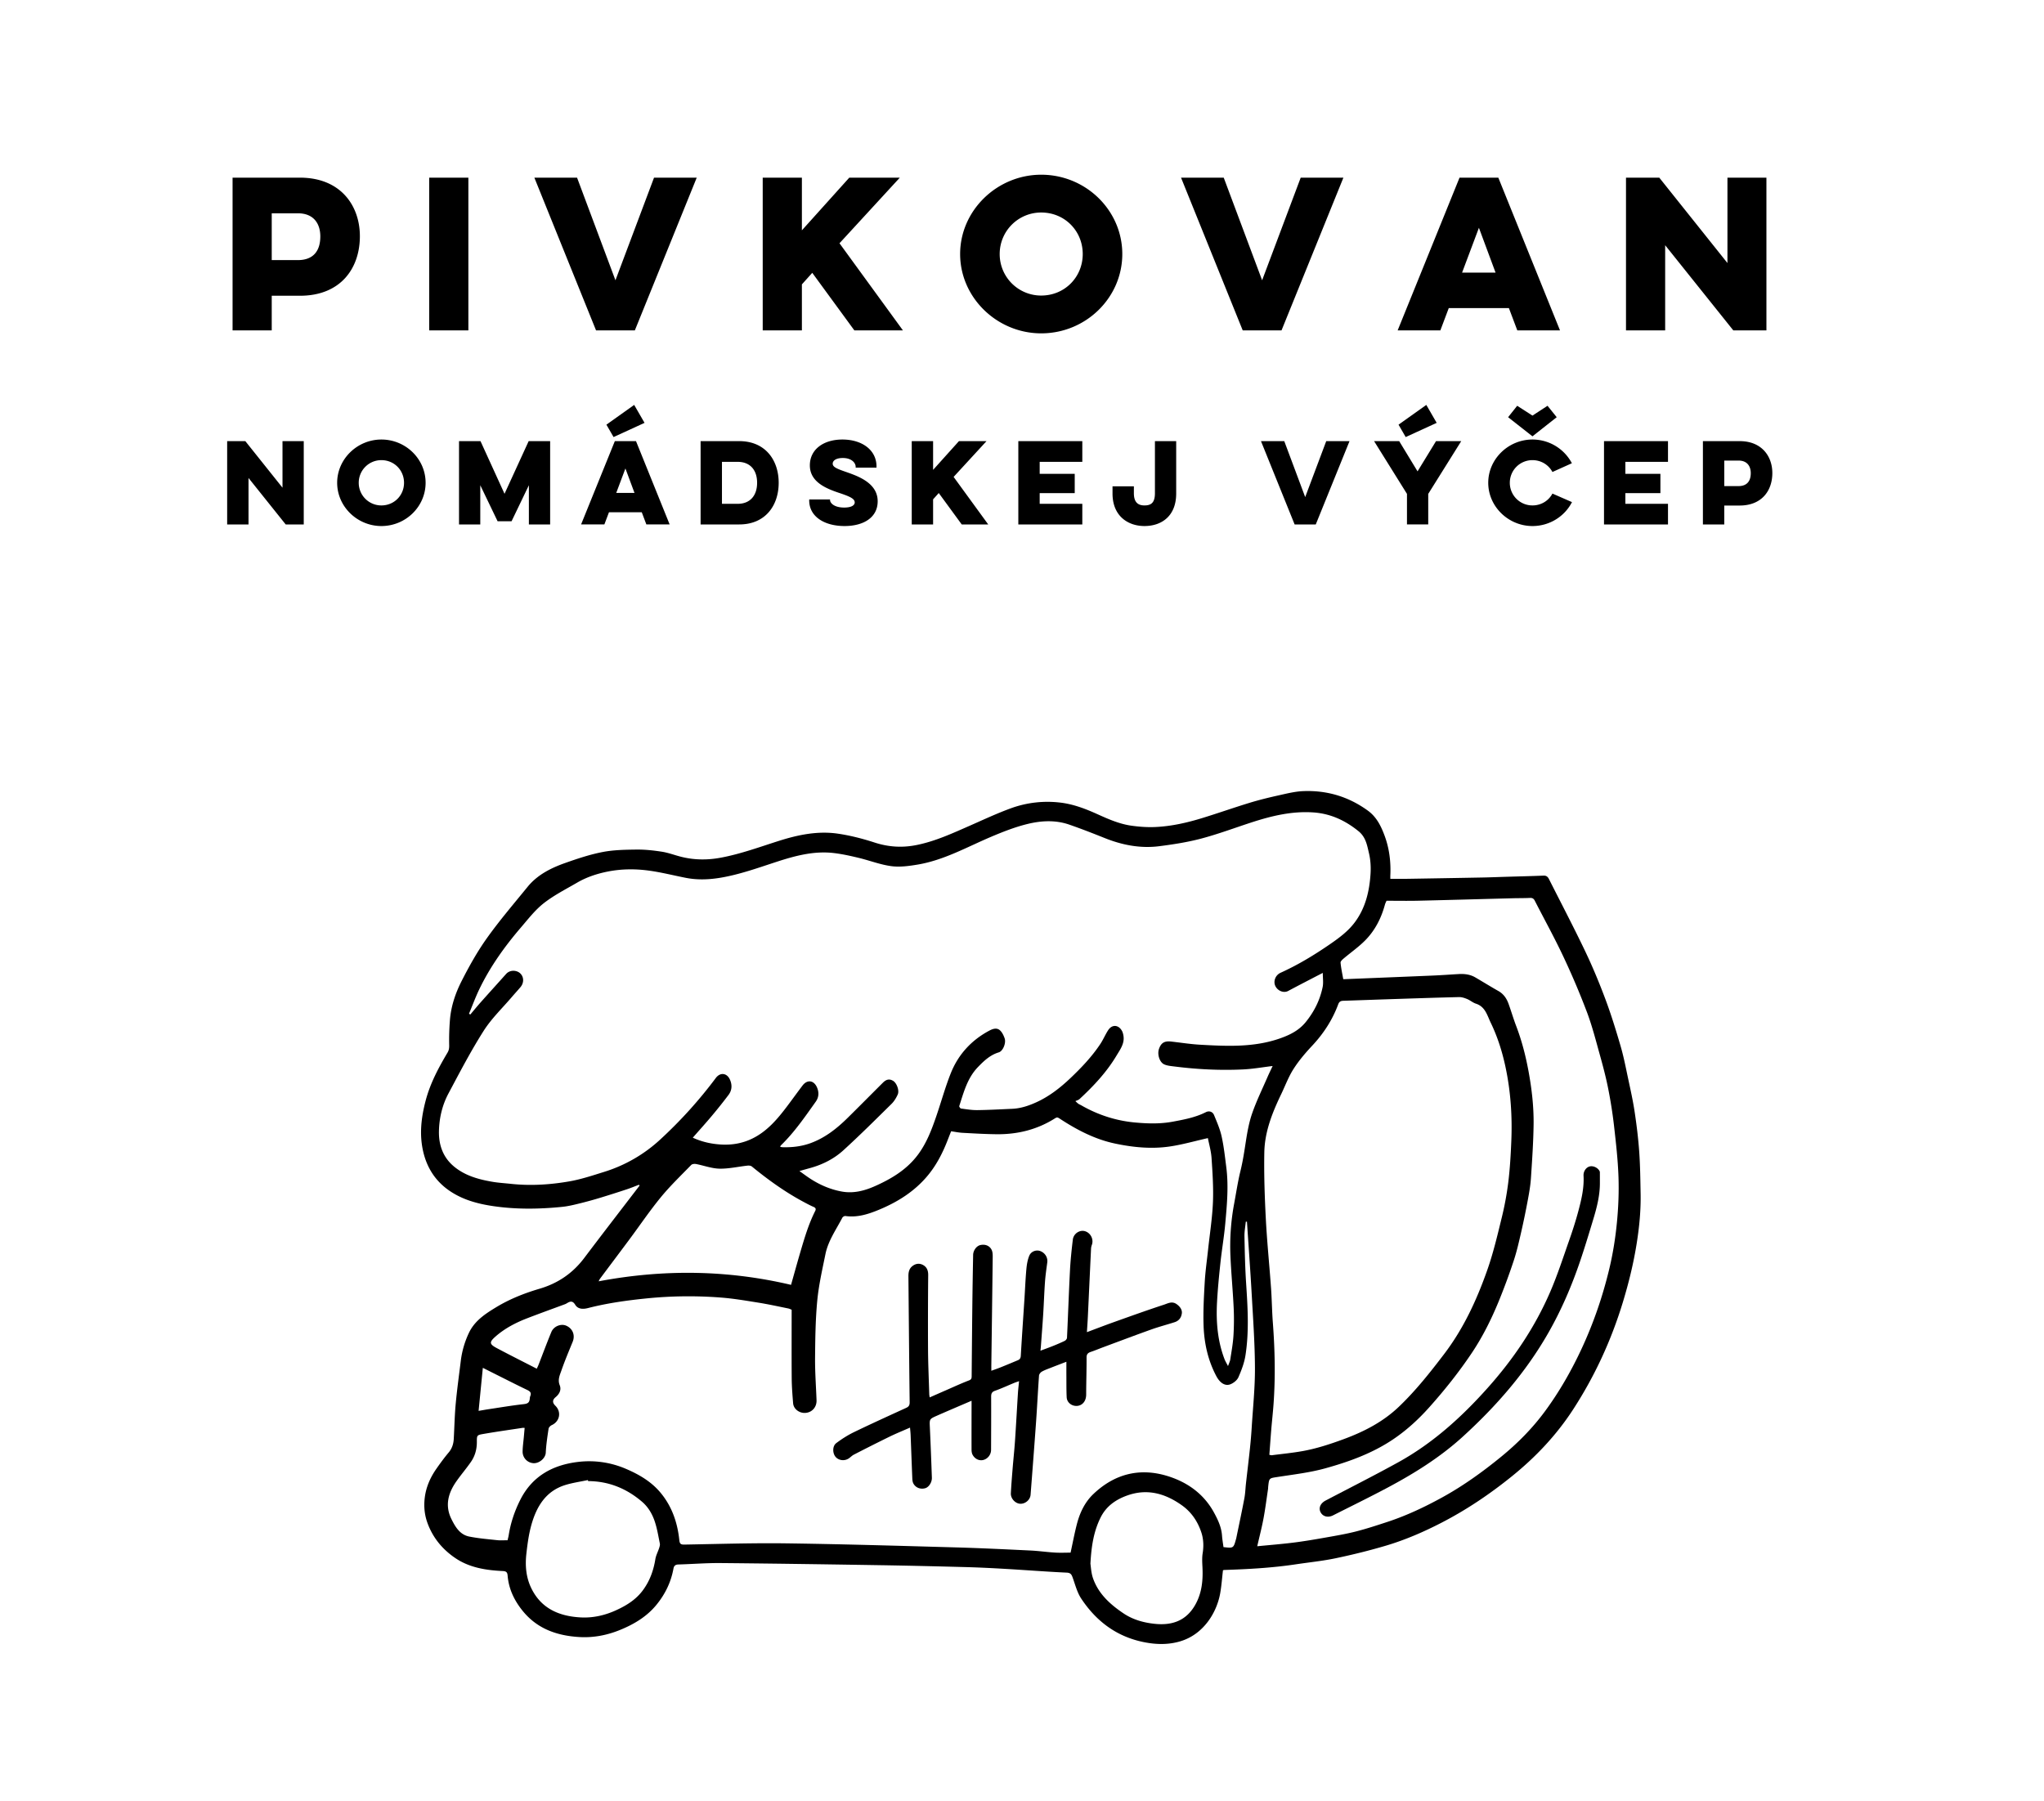 <svg xmlns="http://www.w3.org/2000/svg" width="375" height="330.5">
	<path d="M54.634 39.136c3.018 0 4.132 2.013 4.132 4.24 0 2.48-1.114 4.348-4.132 4.348h-4.78v-8.588h4.78zM42.668 60.624h7.186v-6.36h5.175c7.438 0 10.995-4.995 10.995-10.924 0-5.641-3.557-10.743-10.995-10.743H42.668v28.027zM78.742 32.597h7.187v28.027h-7.187zM116.47 60.624l11.355-28.027h-7.834l-7.078 18.828-7.043-18.828h-7.833l11.318 28.027zM139.931 60.624h7.187V52.18l1.904-2.12 7.725 10.564h8.912l-11.642-15.99 11.067-12.037h-9.271l-8.695 9.665v-9.665h-7.187zM183.407 46.61a7.6 7.6 0 017.618-7.618c4.313 0 7.618 3.378 7.618 7.618s-3.306 7.618-7.618 7.618a7.598 7.598 0 01-7.618-7.618m-7.258 0c0 8.013 6.791 14.553 14.875 14.553 8.193 0 14.876-6.54 14.876-14.553 0-8.013-6.683-14.553-14.876-14.553-8.085.001-14.875 6.541-14.875 14.553M235.111 60.624l11.355-28.027h-7.834l-7.078 18.828-7.043-18.828h-7.833l11.318 28.027zM274.383 50.024h-6.145l3.09-8.228 3.055 8.228zm-6.612-17.427l-11.354 28.027h7.834l1.545-4.096h11.031l1.545 4.096h7.833l-11.318-28.027h-7.116zM305.497 60.624V44.993l12.505 15.631h6.072V32.597h-7.15v15.666l-12.505-15.666h-6.107v28.027zM45.595 96.225v-8.526l6.821 8.526h3.312V80.938h-3.9v8.544l-6.821-8.544h-3.331v15.287zM65.816 88.582a4.144 4.144 0 014.154-4.155c2.352 0 4.155 1.842 4.155 4.155s-1.803 4.155-4.155 4.155a4.144 4.144 0 01-4.154-4.155m-3.959 0c0 4.37 3.704 7.937 8.113 7.937 4.469 0 8.114-3.567 8.114-7.937s-3.645-7.937-8.114-7.937c-4.409 0-8.113 3.566-8.113 7.937M88.114 96.225v-7.193l3.175 6.604h2.566l3.176-6.604v7.193h3.9V80.938h-3.939l-4.429 9.663-4.41-9.663h-3.939v15.287zM112.567 80.193l5.683-2.606-1.901-3.293-5.095 3.626 1.313 2.273zm3.841 10.25h-3.351l1.685-4.488 1.666 4.488zm-3.606-9.505l-6.193 15.286h4.272l.843-2.234h6.017l.842 2.234h4.273l-6.174-15.286h-3.88zM135.335 84.74c2.332 0 3.567 1.548 3.567 3.841s-1.235 3.861-3.567 3.861h-2.881V84.74h2.881zm-6.8 11.485h7.094c4.782 0 7.232-3.469 7.232-7.643 0-4.155-2.45-7.643-7.232-7.643h-7.094v15.286zM148.461 91.639v.176c0 2.999 2.822 4.704 6.487 4.704 3.488 0 6.075-1.568 6.075-4.547 0-3.351-3.606-4.605-5.722-5.35-1.823-.627-2.529-.941-2.529-1.548 0-.51.53-1.039 1.862-1.039 1.588 0 2.352.882 2.352 1.627v.137h3.821v-.216c0-3.037-2.684-4.938-6.251-4.938-3.489 0-5.977 1.822-5.977 4.742 0 3.156 3.194 4.331 5.624 5.135 1.842.627 2.607 1.019 2.607 1.666 0 .45-.471.94-1.941.94-1.783 0-2.586-.803-2.586-1.391v-.098h-3.822zM167.271 96.225h3.919V91.62l1.039-1.158 4.214 5.763h4.861l-6.35-8.722 6.036-6.565h-5.056l-4.744 5.272v-5.272h-3.919zM186.826 96.225h11.739v-3.783h-7.82v-1.96h6.428v-3.546h-6.428V84.74h7.82v-3.802h-11.739zM211.888 80.938v9.564c0 1.822-.784 2.234-1.921 2.234-1.019 0-1.94-.412-1.94-2.234v-1.274h-3.919v1.332c0 4.096 2.803 5.958 5.859 5.958 3.175 0 5.821-1.862 5.821-5.958v-9.622h-3.9zM241.396 96.225l6.193-15.287h-4.272l-3.861 10.27-3.841-10.27h-4.272l6.174 15.287zM257.893 80.193l5.685-2.606-1.901-3.293-5.096 3.626 1.312 2.273zm-1.195.745h-4.605l6.036 9.681v5.605h3.9V90.62l6.055-9.681h-4.625l-3.39 5.546-3.371-5.547zM283.915 74.452l-2.764 1.803-2.802-1.803-1.666 2.097 4.468 3.508 4.449-3.508-1.685-2.097zm.901 16.109c-.686 1.293-2.038 2.175-3.665 2.175a4.143 4.143 0 01-4.154-4.154 4.144 4.144 0 014.154-4.155c1.607 0 2.979.882 3.665 2.175l3.567-1.607a8.173 8.173 0 00-7.232-4.35c-4.409 0-8.113 3.566-8.113 7.937 0 4.37 3.704 7.937 8.113 7.937 3.155 0 5.919-1.784 7.251-4.39l-3.586-1.568zM294.278 96.225h11.739v-3.783h-7.82v-1.96h6.428v-3.546h-6.428V84.74h7.82v-3.802h-11.739zM318.948 84.505c1.646 0 2.254 1.097 2.254 2.312 0 1.352-.608 2.372-2.254 2.372h-2.607v-4.684h2.607zm-6.526 11.72h3.919v-3.469h2.823c4.056 0 5.996-2.724 5.996-5.957 0-3.077-1.94-5.86-5.996-5.86h-6.742v15.286zM224.37 288.12c-.166 1.425-.264 2.803-.498 4.156-.601 3.485-2.974 7.564-7.327 8.871-2.221.667-4.496.606-6.78.135-4.957-1.022-8.664-3.841-11.399-7.969-.745-1.125-1.092-2.522-1.559-3.819-.206-.573-.354-.911-1.117-.947-3.782-.175-7.557-.472-11.337-.692-2.401-.14-4.805-.26-7.209-.324-5.312-.142-10.624-.269-15.937-.353-9.674-.154-19.348-.298-29.023-.386-2.571-.023-5.143.187-7.715.26-.558.015-.82.237-.916.768-.456 2.513-1.549 4.731-3.167 6.691-1.776 2.149-4.105 3.522-6.64 4.555-2.38.969-4.881 1.453-7.45 1.301-4.086-.241-7.737-1.494-10.42-4.819-1.534-1.9-2.55-4.015-2.748-6.474-.046-.571-.246-.788-.872-.816-3.051-.143-6.074-.606-8.655-2.335-2.391-1.601-4.202-3.758-5.199-6.546-.562-1.573-.672-3.171-.45-4.771.256-1.838 1.008-3.531 2.07-5.059.727-1.046 1.482-2.077 2.3-3.051.617-.735.873-1.559.925-2.474.121-2.14.158-4.287.355-6.419.245-2.65.613-5.288.938-7.93a16.729 16.729 0 011.478-5.09c1.049-2.238 3.017-3.524 5.017-4.735 2.485-1.505 5.183-2.573 7.958-3.39 3.364-.99 6.072-2.83 8.184-5.629 3.36-4.453 6.773-8.867 10.164-13.298l-.117-.149c-.738.278-1.468.584-2.216.831a195.39 195.39 0 01-4.714 1.501 73.37 73.37 0 01-3.817 1.059c-1.103.271-2.217.55-3.343.663-4.204.423-8.405.484-12.608-.13-2.961-.432-5.784-1.204-8.248-2.953-2.447-1.738-3.959-4.136-4.634-7.048-.733-3.157-.37-6.248.448-9.36.836-3.182 2.355-6.016 4.008-8.803.267-.45.32-.842.309-1.363a45.945 45.945 0 01.137-4.619c.2-2.533 1.013-4.938 2.146-7.164 1.386-2.725 2.894-5.422 4.665-7.904 2.312-3.239 4.914-6.272 7.428-9.364 1.805-2.218 4.283-3.461 6.901-4.386 2.245-.793 4.527-1.558 6.856-2.01 2.034-.395 4.156-.425 6.241-.451 1.536-.019 3.087.153 4.608.385 1.135.173 2.232.581 3.348.879 2.5.668 5.004.695 7.551.214 3.643-.687 7.107-1.964 10.62-3.077 3.522-1.116 7.109-1.858 10.794-1.323 2.283.331 4.552.917 6.75 1.63 2.582.837 5.104.99 7.766.445 3.419-.7 6.536-2.142 9.689-3.528 2.496-1.097 4.971-2.26 7.529-3.193a19.671 19.671 0 019.055-1.056c2.388.276 4.628 1.128 6.814 2.116 2.022.915 4.064 1.817 6.279 2.127 1.432.2 2.897.307 4.34.244 2.95-.129 5.826-.781 8.642-1.646 2.929-.9 5.82-1.923 8.752-2.816 1.758-.535 3.551-.967 5.346-1.367 1.448-.323 2.914-.692 4.385-.755 4.365-.188 8.364 1.001 11.917 3.588 1.6 1.165 2.422 2.863 3.078 4.649.854 2.324 1.14 4.741 1.031 7.209-.009.212-.001.424-.001.641 1.118 0 2.193.014 3.268-.003 4.524-.073 9.051-.15 13.576-.236 1.477-.028 2.952-.089 4.429-.133 2.281-.069 4.563-.12 6.843-.213.528-.022.784.231.99.639 2.218 4.398 4.507 8.761 6.629 13.204 1.375 2.878 2.601 5.836 3.719 8.822 1.056 2.821 1.945 5.709 2.789 8.602.568 1.947.953 3.949 1.376 5.936.436 2.037.893 4.074 1.202 6.133.364 2.418.664 4.852.838 7.289.183 2.563.21 5.139.259 7.709.059 3.055-.234 6.081-.712 9.099-.584 3.698-1.471 7.314-2.563 10.894-2.127 6.971-5.147 13.521-9.113 19.628-3.048 4.693-6.841 8.708-11.191 12.225-4.044 3.27-8.325 6.161-12.95 8.548-3.267 1.686-6.634 3.147-10.149 4.195-3.03.901-6.11 1.66-9.203 2.312-2.434.512-4.923.76-7.387 1.129-4.357.654-8.746.892-13.145 1.036-.068 0-.136.037-.211.058M86.042 186.009l.249.129c.637-.752 1.259-1.517 1.914-2.253 1.54-1.732 3.1-3.446 4.642-5.176.718-.806 1.931-.708 2.561-.146.721.643.762 1.746.083 2.555-.501.598-1.035 1.166-1.54 1.761-1.763 2.071-3.774 3.987-5.22 6.262-2.353 3.701-4.384 7.611-6.452 11.486-1.137 2.129-1.694 4.483-1.748 6.89-.059 2.567.747 4.869 2.809 6.557 2.039 1.669 4.498 2.337 7.028 2.767 1.122.19 2.265.254 3.398.376 3.58.384 7.15.155 10.671-.454 2.175-.377 4.299-1.089 6.416-1.749a26.814 26.814 0 0010.262-5.921 82.046 82.046 0 0010.212-11.305c.796-1.064 2.021-.94 2.578.276.445.97.405 1.967-.246 2.832a92.354 92.354 0 01-3.044 3.823c-1.132 1.351-2.316 2.659-3.513 4.025 1.684.772 3.379 1.144 5.137 1.252 1.976.123 3.881-.188 5.672-1.038 2.803-1.331 4.729-3.631 6.544-6.04.935-1.242 1.843-2.507 2.783-3.745.846-1.116 2.038-.982 2.618.272.434.938.394 1.868-.198 2.698-1.981 2.78-3.91 5.606-6.379 7.999-.058.056-.088.141-.16.26.168.04.278.085.389.089 1.767.055 3.499-.131 5.172-.736 2.678-.971 4.849-2.689 6.844-4.657 2.164-2.134 4.301-4.296 6.454-6.442.653-.65 1.224-.742 1.896-.33.631.388 1.159 1.748.832 2.483-.278.628-.661 1.26-1.147 1.738-2.916 2.872-5.817 5.765-8.842 8.52-1.714 1.561-3.793 2.607-6.052 3.235-.624.173-1.246.35-1.997.561.718.511 1.3.949 1.907 1.349 1.79 1.178 3.729 2.019 5.84 2.408 2.156.398 4.178-.126 6.14-1.002 3.075-1.373 5.896-3.077 7.931-5.858 1.551-2.12 2.462-4.539 3.302-6.989.895-2.608 1.624-5.28 2.642-7.838 1.371-3.445 3.771-6.068 7.062-7.824.63-.336 1.385-.609 1.99-.042.39.366.653.925.834 1.445.3.859-.309 2.346-1.067 2.574-1.593.478-2.734 1.565-3.837 2.708-1.929 1.997-2.605 4.61-3.422 7.146-.036.112.189.437.321.454.989.132 1.985.302 2.978.291 2.138-.026 4.276-.146 6.413-.241 1.558-.068 3.012-.555 4.415-1.192 2.371-1.078 4.393-2.656 6.269-4.438 2.023-1.922 3.941-3.939 5.49-6.273.53-.799.902-1.702 1.423-2.51.699-1.085 1.862-1.041 2.517.071.161.275.245.613.297.933.236 1.438-.606 2.529-1.27 3.644-1.81 3.035-4.207 5.586-6.784 7.975-.201.187-.508.257-.766.382.382.356.485.448.604.519.16.095.334.169.496.262 3.032 1.736 6.297 2.804 9.761 3.13 2.317.218 4.653.295 6.979-.137 2.095-.389 4.179-.777 6.104-1.751.581-.294 1.233-.102 1.493.528.528 1.28 1.094 2.573 1.392 3.917.41 1.849.612 3.745.854 5.629.448 3.476.125 6.947-.188 10.408-.216 2.391-.627 4.763-.883 7.149-.257 2.412-.496 4.829-.625 7.251-.19 3.559.088 7.077 1.378 10.448.144.374.362.72.639 1.257.189-.539.358-.857.411-1.192.221-1.453.493-2.906.585-4.369.106-1.707.12-3.43.04-5.138-.149-3.141-.451-6.273-.589-9.414a42.389 42.389 0 01.675-9.67c.375-2.005.672-4.028 1.157-6.006.438-1.776.706-3.568.984-5.37.272-1.769.591-3.562 1.178-5.244.789-2.262 1.85-4.43 2.806-6.634.299-.689.635-1.364.94-2.017-1.848.222-3.625.541-5.412.627-4.218.203-8.428-.009-12.618-.541-.631-.08-1.299-.132-1.864-.385-.863-.386-1.297-1.845-.963-2.821.383-1.122.998-1.504 2.227-1.368 1.773.196 3.54.482 5.318.582 4.919.278 9.848.517 14.616-1.143 1.822-.635 3.512-1.458 4.778-3.023 1.545-1.91 2.606-4.037 3.093-6.426.16-.787.025-1.635.025-2.586l-.782.401c-1.853.968-3.715 1.918-5.556 2.907-.863.465-1.98-.04-2.382-.936-.391-.871.046-1.976.974-2.395 3.207-1.449 6.2-3.267 9.091-5.259 1.677-1.157 3.32-2.371 4.549-4.029 1.957-2.639 2.668-5.709 2.868-8.903.077-1.243-.001-2.542-.29-3.748-.347-1.45-.565-2.945-1.931-4.048-2.453-1.983-5.14-3.22-8.283-3.434-3.908-.268-7.634.631-11.309 1.824-3.072.998-6.105 2.14-9.223 2.967-2.532.672-5.149 1.08-7.754 1.41-3.432.434-6.747-.205-9.953-1.487-2.164-.866-4.338-1.715-6.54-2.478-2.501-.866-5.105-.734-7.599-.129-2.323.564-4.587 1.453-6.795 2.393-4.418 1.881-8.642 4.279-13.454 5.078-1.582.262-3.245.489-4.809.278-2.019-.272-3.967-1.037-5.962-1.517-1.495-.36-3.007-.697-4.53-.88-3.672-.442-7.157.503-10.601 1.626-3.324 1.084-6.619 2.274-10.079 2.873-2.173.376-4.355.473-6.535.042-2.273-.448-4.527-1.025-6.817-1.331-2.455-.328-4.954-.31-7.396.166-1.989.387-3.931 1.017-5.698 2.046-2.069 1.205-4.235 2.299-6.108 3.763-1.583 1.236-2.856 2.888-4.179 4.431-3.003 3.5-5.682 7.232-7.685 11.407-.695 1.451-1.252 2.972-1.874 4.463m142.731 38.145l-.217.011c-.087.896-.262 1.793-.244 2.687.058 2.881.118 5.764.307 8.638.288 4.403.561 8.808-.122 13.188-.215 1.378-.729 2.734-1.293 4.02-.24.552-.892 1.065-1.475 1.293-.962.376-1.912-.237-2.581-1.5-1.537-2.898-2.229-6.045-2.338-9.28-.089-2.658.062-5.329.214-7.988.113-1.966.397-3.923.608-5.884.312-2.909.773-5.813.896-8.729.113-2.703-.074-5.424-.253-8.129-.085-1.283-.461-2.547-.674-3.66-2.414.543-4.688 1.2-7.008 1.54-3.343.49-6.692.16-9.988-.532-3.744-.785-7.073-2.536-10.241-4.615-.309-.203-.46-.245-.786-.037-3.271 2.083-6.885 2.972-10.729 2.932-2.091-.021-4.183-.146-6.272-.26-.7-.038-1.393-.187-2.085-.282-.235.598-.449 1.143-.661 1.688-.928 2.384-2.092 4.632-3.761 6.596-2.398 2.823-5.445 4.718-8.821 6.117-1.957.812-3.964 1.457-6.146 1.147-.175-.024-.48.143-.563.304-1.135 2.183-2.602 4.229-3.103 6.688-.577 2.832-1.228 5.67-1.501 8.538-.33 3.478-.371 6.989-.402 10.487-.022 2.594.174 5.189.27 7.785.045 1.243-.801 2.219-2.006 2.32-1.13.096-2.204-.696-2.291-1.761-.121-1.495-.244-2.995-.257-4.494-.034-4.186-.012-8.373-.012-12.67-.101-.038-.378-.187-.673-.246-1.807-.367-3.611-.763-5.432-1.055-2.297-.368-4.601-.764-6.918-.938a76.978 76.978 0 00-13.484.149c-3.665.369-7.298.868-10.87 1.787-.849.218-1.815.235-2.327-.604-.501-.821-.969-.631-1.567-.261a1.667 1.667 0 01-.312.152c-2.315.86-4.641 1.694-6.945 2.585-2.116.817-4.119 1.859-5.833 3.375-1.14 1.008-1.102 1.372.288 2.108 2.399 1.273 4.827 2.49 7.311 3.767.123-.266.228-.466.31-.675.786-2.018 1.538-4.049 2.363-6.05.442-1.072 1.776-1.589 2.737-1.165 1.194.526 1.667 1.747 1.18 2.947-.709 1.743-1.445 3.479-2.061 5.253-.295.851-.722 1.703-.318 2.716.334.837-.039 1.606-.75 2.193-.612.508-.614 1.021-.054 1.568 1.162 1.135.821 2.889-.661 3.568-.249.114-.543.413-.58.662-.219 1.456-.44 2.919-.514 4.387-.053 1.045-1.235 2.021-2.313 1.927a2.115 2.115 0 01-1.934-2.154c.011-.878.143-1.754.222-2.631l.15-1.689c-.216 0-.312-.013-.403.001-2.416.369-4.837.706-7.244 1.127-1.097.192-1.129.269-1.12 1.411.011 1.353-.323 2.599-1.08 3.693-.845 1.221-1.818 2.354-2.671 3.57-1.503 2.142-2.149 4.443-.913 6.935.708 1.427 1.546 2.861 3.263 3.204 1.693.337 3.426.479 5.146.665.608.065 1.229.011 1.885.011.076-.325.164-.619.211-.92.359-2.284 1.088-4.44 2.13-6.505 2.202-4.36 5.963-6.392 10.596-6.945a17.04 17.04 0 018.785 1.272c2.386 1.02 4.615 2.313 6.31 4.331 2.116 2.52 3.144 5.504 3.482 8.739.063.607.206.839.884.826 6.266-.109 12.535-.312 18.799-.226 10.317.14 20.631.451 30.945.738 4.595.128 9.188.354 13.78.573 1.497.071 2.986.289 4.483.379.987.061 1.981.012 2.892.012.388-1.773.716-3.543 1.168-5.28.536-2.055 1.448-3.974 2.99-5.45 3.924-3.756 8.597-4.917 13.758-3.283 3.57 1.131 6.534 3.251 8.393 6.655.727 1.333 1.366 2.689 1.475 4.24.05.705.176 1.405.268 2.102 1.837.214 1.837.214 2.308-1.501.007-.022.019-.044.023-.066.504-2.459 1.031-4.913 1.499-7.378.172-.909.194-1.847.299-2.769.235-2.098.493-4.192.716-6.292.135-1.276.246-2.559.326-3.841.227-3.659.616-7.32.602-10.979-.016-4.523-.341-9.046-.594-13.565-.25-4.44-.578-8.877-.871-13.318m4.108 42.78c.234.038.354.086.464.072 1.859-.24 3.73-.422 5.576-.748 2.587-.459 5.076-1.273 7.545-2.182 3.756-1.38 7.248-3.169 10.172-5.959 3.096-2.953 5.734-6.291 8.321-9.688 3.555-4.672 5.973-9.922 7.902-15.396 1.104-3.132 1.868-6.391 2.657-9.625a56.792 56.792 0 001.208-6.576c.301-2.477.442-4.978.545-7.472.189-4.579-.113-9.13-1.073-13.62-.598-2.798-1.458-5.515-2.708-8.101-.656-1.359-.994-2.927-2.711-3.484-.57-.186-1.056-.622-1.617-.854-.467-.192-.991-.366-1.485-.354-3.979.095-7.954.23-11.931.36-3.095.101-6.189.215-9.284.317-.464.015-.757.13-.947.648-1.063 2.871-2.696 5.378-4.797 7.617-1.24 1.322-2.433 2.727-3.405 4.249-.915 1.43-1.513 3.063-2.254 4.606-1.631 3.389-3.028 6.886-3.102 10.682-.077 4.065.065 8.143.276 12.206.219 4.229.653 8.446.955 12.671.151 2.114.172 4.237.332 6.349.379 4.996.487 9.992.127 14.992-.113 1.565-.29 3.126-.42 4.691-.125 1.514-.229 3.028-.346 4.599m13.556-87.28c.124 0 .241.004.358 0 5.355-.218 10.712-.43 16.066-.657 1.591-.068 3.179-.185 4.77-.276 1.059-.062 2.088.065 3.021.606 1.421.825 2.816 1.697 4.248 2.505.964.544 1.52 1.381 1.875 2.373.484 1.35.887 2.729 1.398 4.069 1.023 2.686 1.732 5.444 2.254 8.271.597 3.24.975 6.501.932 9.785-.044 3.281-.271 6.563-.489 9.841-.087 1.322-.316 2.642-.56 3.948a145.8 145.8 0 01-1.221 5.92c-.407 1.771-.806 3.555-1.377 5.276a115.362 115.362 0 01-2.792 7.552c-1.341 3.246-2.903 6.392-4.86 9.319-2.368 3.542-5.017 6.868-7.856 10.042-1.976 2.21-4.149 4.2-6.613 5.861-3.801 2.562-8.064 4.102-12.417 5.313-2.841.79-5.811 1.132-8.735 1.587-1.587.247-1.6.165-1.772 1.798-.015.142-.009.286-.029.427-.272 1.808-.5 3.625-.836 5.421-.313 1.663-.739 3.304-1.144 5.073 2.273-.225 4.498-.397 6.709-.677 1.976-.248 3.94-.587 5.901-.934 1.838-.326 3.684-.639 5.491-1.099 1.938-.494 3.846-1.123 5.75-1.747 3.514-1.153 6.846-2.727 10.083-4.505 3.857-2.12 7.416-4.683 10.815-7.46 2.994-2.447 5.71-5.184 8.01-8.301 2.616-3.546 4.8-7.351 6.67-11.343 2.265-4.838 3.986-9.869 5.213-15.055.636-2.692 1.067-5.452 1.339-8.206.274-2.788.39-5.613.296-8.412-.106-3.154-.467-6.303-.824-9.442a84.38 84.38 0 00-1.073-6.812c-.402-2.035-.934-4.049-1.492-6.049-.749-2.679-1.433-5.39-2.41-7.985a140.674 140.674 0 00-4.357-10.249c-1.624-3.446-3.471-6.786-5.207-10.179-.199-.389-.45-.522-.887-.501-1.047.05-2.097.034-3.146.061-5.787.15-11.572.318-17.36.452-1.927.044-3.855.007-5.8.007-.098.232-.228.464-.295.713-.686 2.531-1.859 4.814-3.722 6.658-1.186 1.174-2.573 2.144-3.852 3.227-.242.204-.588.526-.566.765.091.986.308 1.958.493 3.019m-101.308 56.093c.594-2.098 1.142-4.098 1.728-6.088.748-2.543 1.5-5.087 2.703-7.467.159-.313.125-.563-.273-.734-.639-.276-1.254-.606-1.868-.935-3.401-1.82-6.512-4.062-9.491-6.5-.186-.151-.538-.179-.801-.15-1.712.186-3.424.59-5.128.555-1.436-.03-2.857-.576-4.293-.851-.282-.053-.712-.013-.887.167-1.887 1.942-3.854 3.826-5.568 5.915-2.044 2.491-3.857 5.173-5.782 7.763-1.784 2.398-3.584 4.785-5.373 7.18-.097.13-.156.287-.266.495 11.874-2.234 23.582-2.11 35.299.65m-37.222 36.008l-.052-.19c-1.377.294-2.785.489-4.126.901-3.559 1.092-5.257 3.904-6.209 7.22-.501 1.745-.741 3.578-.947 5.389-.241 2.121-.079 4.243.844 6.207 1.8 3.828 5.121 5.261 9.085 5.482 2.25.127 4.44-.363 6.495-1.298 1.861-.847 3.593-1.896 4.864-3.566 1.316-1.73 2.031-3.688 2.375-5.822.113-.701.475-1.361.697-2.05.084-.262.179-.564.127-.819-.279-1.362-.498-2.749-.938-4.062-.458-1.367-1.196-2.635-2.318-3.596-2.846-2.439-6.122-3.78-9.897-3.796m92.148 15.167c.094.564.128 1.659.471 2.646.998 2.875 3.164 4.819 5.602 6.458 1.69 1.137 3.618 1.685 5.652 1.908 3.318.366 5.904-.595 7.545-3.552 1.187-2.137 1.398-4.442 1.284-6.822-.041-.852-.097-1.725.037-2.559.211-1.327.162-2.635-.256-3.873-.675-2.002-1.806-3.694-3.587-4.956-3.062-2.169-6.335-3.075-9.961-1.792-2.082.736-3.86 1.938-4.903 4.022-1.266 2.531-1.71 5.233-1.884 8.52M87.807 258.869c.762-.128 1.317-.23 1.874-.313 2.134-.32 4.263-.683 6.406-.922.662-.073 1.009-.248 1.094-.896.024-.188.027-.39.099-.56.266-.63-.031-.898-.581-1.161-1.886-.901-3.746-1.853-5.615-2.788-.767-.383-1.532-.771-2.5-1.258-.268 2.711-.519 5.264-.777 7.898"/>
	<path d="M170.563 256.398c1.061-.466 2.067-.911 3.075-1.35 1.379-.602 2.746-1.235 4.149-1.773.459-.176.475-.423.478-.792.039-4.433.076-8.865.127-13.297.035-2.979.085-5.958.143-8.937.015-.816.614-1.62 1.277-1.79.876-.223 1.733.076 2.117.864.185.378.202.867.197 1.304-.074 6.555-.165 13.106-.251 19.659-.005.354-.001.707-.001 1.225.649-.238 1.206-.427 1.75-.646a223.48 223.48 0 003.127-1.293c.353-.147.502-.385.527-.807.204-3.494.447-6.986.673-10.479.117-1.806.186-3.615.351-5.417.076-.834.215-1.7.532-2.465.345-.83 1.301-1.132 2.032-.852.874.336 1.388 1.192 1.271 2.073-.154 1.178-.331 2.354-.416 3.537-.143 1.972-.205 3.948-.329 5.92-.125 1.995-.284 3.989-.43 5.983-.016.208-.042.415-.078.765.792-.298 1.483-.543 2.164-.816a36.66 36.66 0 002.269-.979c.196-.095.427-.362.438-.562.196-4.14.336-8.282.55-12.421.097-1.872.296-3.742.52-5.605.134-1.107 1.255-1.831 2.227-1.545 1.039.307 1.629 1.474 1.271 2.493a2.39 2.39 0 00-.154.683c-.2 4.163-.389 8.327-.586 12.49-.044.925-.111 1.849-.174 2.859 1.703-.636 3.316-1.262 4.946-1.842 3.063-1.093 6.123-2.195 9.213-3.206.682-.225 1.429-.668 2.238-.133.648.431 1.105 1.056 1.019 1.725-.104.8-.538 1.371-1.307 1.621-1.411.457-2.852.828-4.246 1.325-2.947 1.052-5.873 2.159-8.807 3.248-.773.286-1.533.611-2.314.872-.522.176-.807.398-.804 1.034.012 2.262-.071 4.525-.073 6.788-.002 1.609-1.157 2.337-2.3 2.037-.666-.175-1.238-.746-1.276-1.512-.062-1.236-.045-2.477-.054-3.715-.007-.902-.001-1.806-.001-2.81-.984.379-1.941.74-2.892 1.116-.547.215-1.109.409-1.614.699-.238.136-.494.465-.514.724-.202 2.802-.338 5.609-.536 8.411-.318 4.488-.665 8.973-1.012 13.458-.071.928-.979 1.688-1.905 1.645-.904-.043-1.763-.962-1.714-1.926.078-1.521.203-3.04.325-4.559.136-1.685.32-3.365.435-5.05.198-2.923.354-5.848.538-8.771.044-.685.129-1.366.208-2.187-.362.128-.634.211-.895.318-1.176.485-2.331 1.023-3.528 1.447-.605.215-.702.557-.699 1.117.013 3.241 0 6.481-.014 9.723-.004.896-.633 1.672-1.468 1.863-.745.17-1.543-.216-1.939-1-.131-.259-.173-.587-.174-.883-.01-2.718-.001-5.435.003-8.151v-.842c-2.213.953-4.31 1.839-6.393 2.759-1.366.604-1.328.623-1.258 2.137.143 3.07.259 6.143.368 9.213.031.854-.549 1.738-1.199 1.932-.874.26-1.776-.072-2.196-.863-.136-.255-.179-.581-.192-.877-.112-2.666-.205-5.332-.31-7.998-.017-.419-.066-.837-.11-1.377-1.326.585-2.565 1.086-3.763 1.669a348.149 348.149 0 00-6.546 3.296c-.349.179-.626.494-.96.709-.785.505-1.848.355-2.401-.315-.569-.689-.583-1.972.139-2.513 1.011-.757 2.093-1.452 3.228-2.002 3.176-1.538 6.392-2.996 9.601-4.467.466-.214.64-.474.634-1.013-.093-7.696-.156-15.393-.228-23.088-.007-.712.097-1.389.685-1.872.608-.502 1.315-.609 1.997-.238.698.378.954 1.021.947 1.84a956.253 956.253 0 00-.031 13.655c.019 2.74.145 5.478.226 8.217.006.166.042.326.077.583M293.521 216.966c.021 2.322-.547 4.547-1.213 6.747-.777 2.569-1.55 5.14-2.413 7.681-1.544 4.547-3.428 8.945-5.814 13.129-4.148 7.273-9.569 13.48-15.728 19.092-4.198 3.824-8.978 6.789-13.964 9.435-3.247 1.722-6.549 3.34-9.832 4.995-.957.482-1.925.195-2.312-.648-.353-.768.033-1.592.967-2.082 4.435-2.325 8.907-4.581 13.29-6.999 6.335-3.493 11.619-8.274 16.419-13.648 4.746-5.314 8.688-11.146 11.508-17.687 1.301-3.018 2.319-6.16 3.411-9.266.641-1.822 1.24-3.664 1.736-5.529.561-2.105 1.068-4.234.946-6.452-.044-.813.455-1.534 1.112-1.71.643-.172 1.476.205 1.811.82.033.062.071.13.072.195.005.642.004 1.284.004 1.927"/>
</svg>